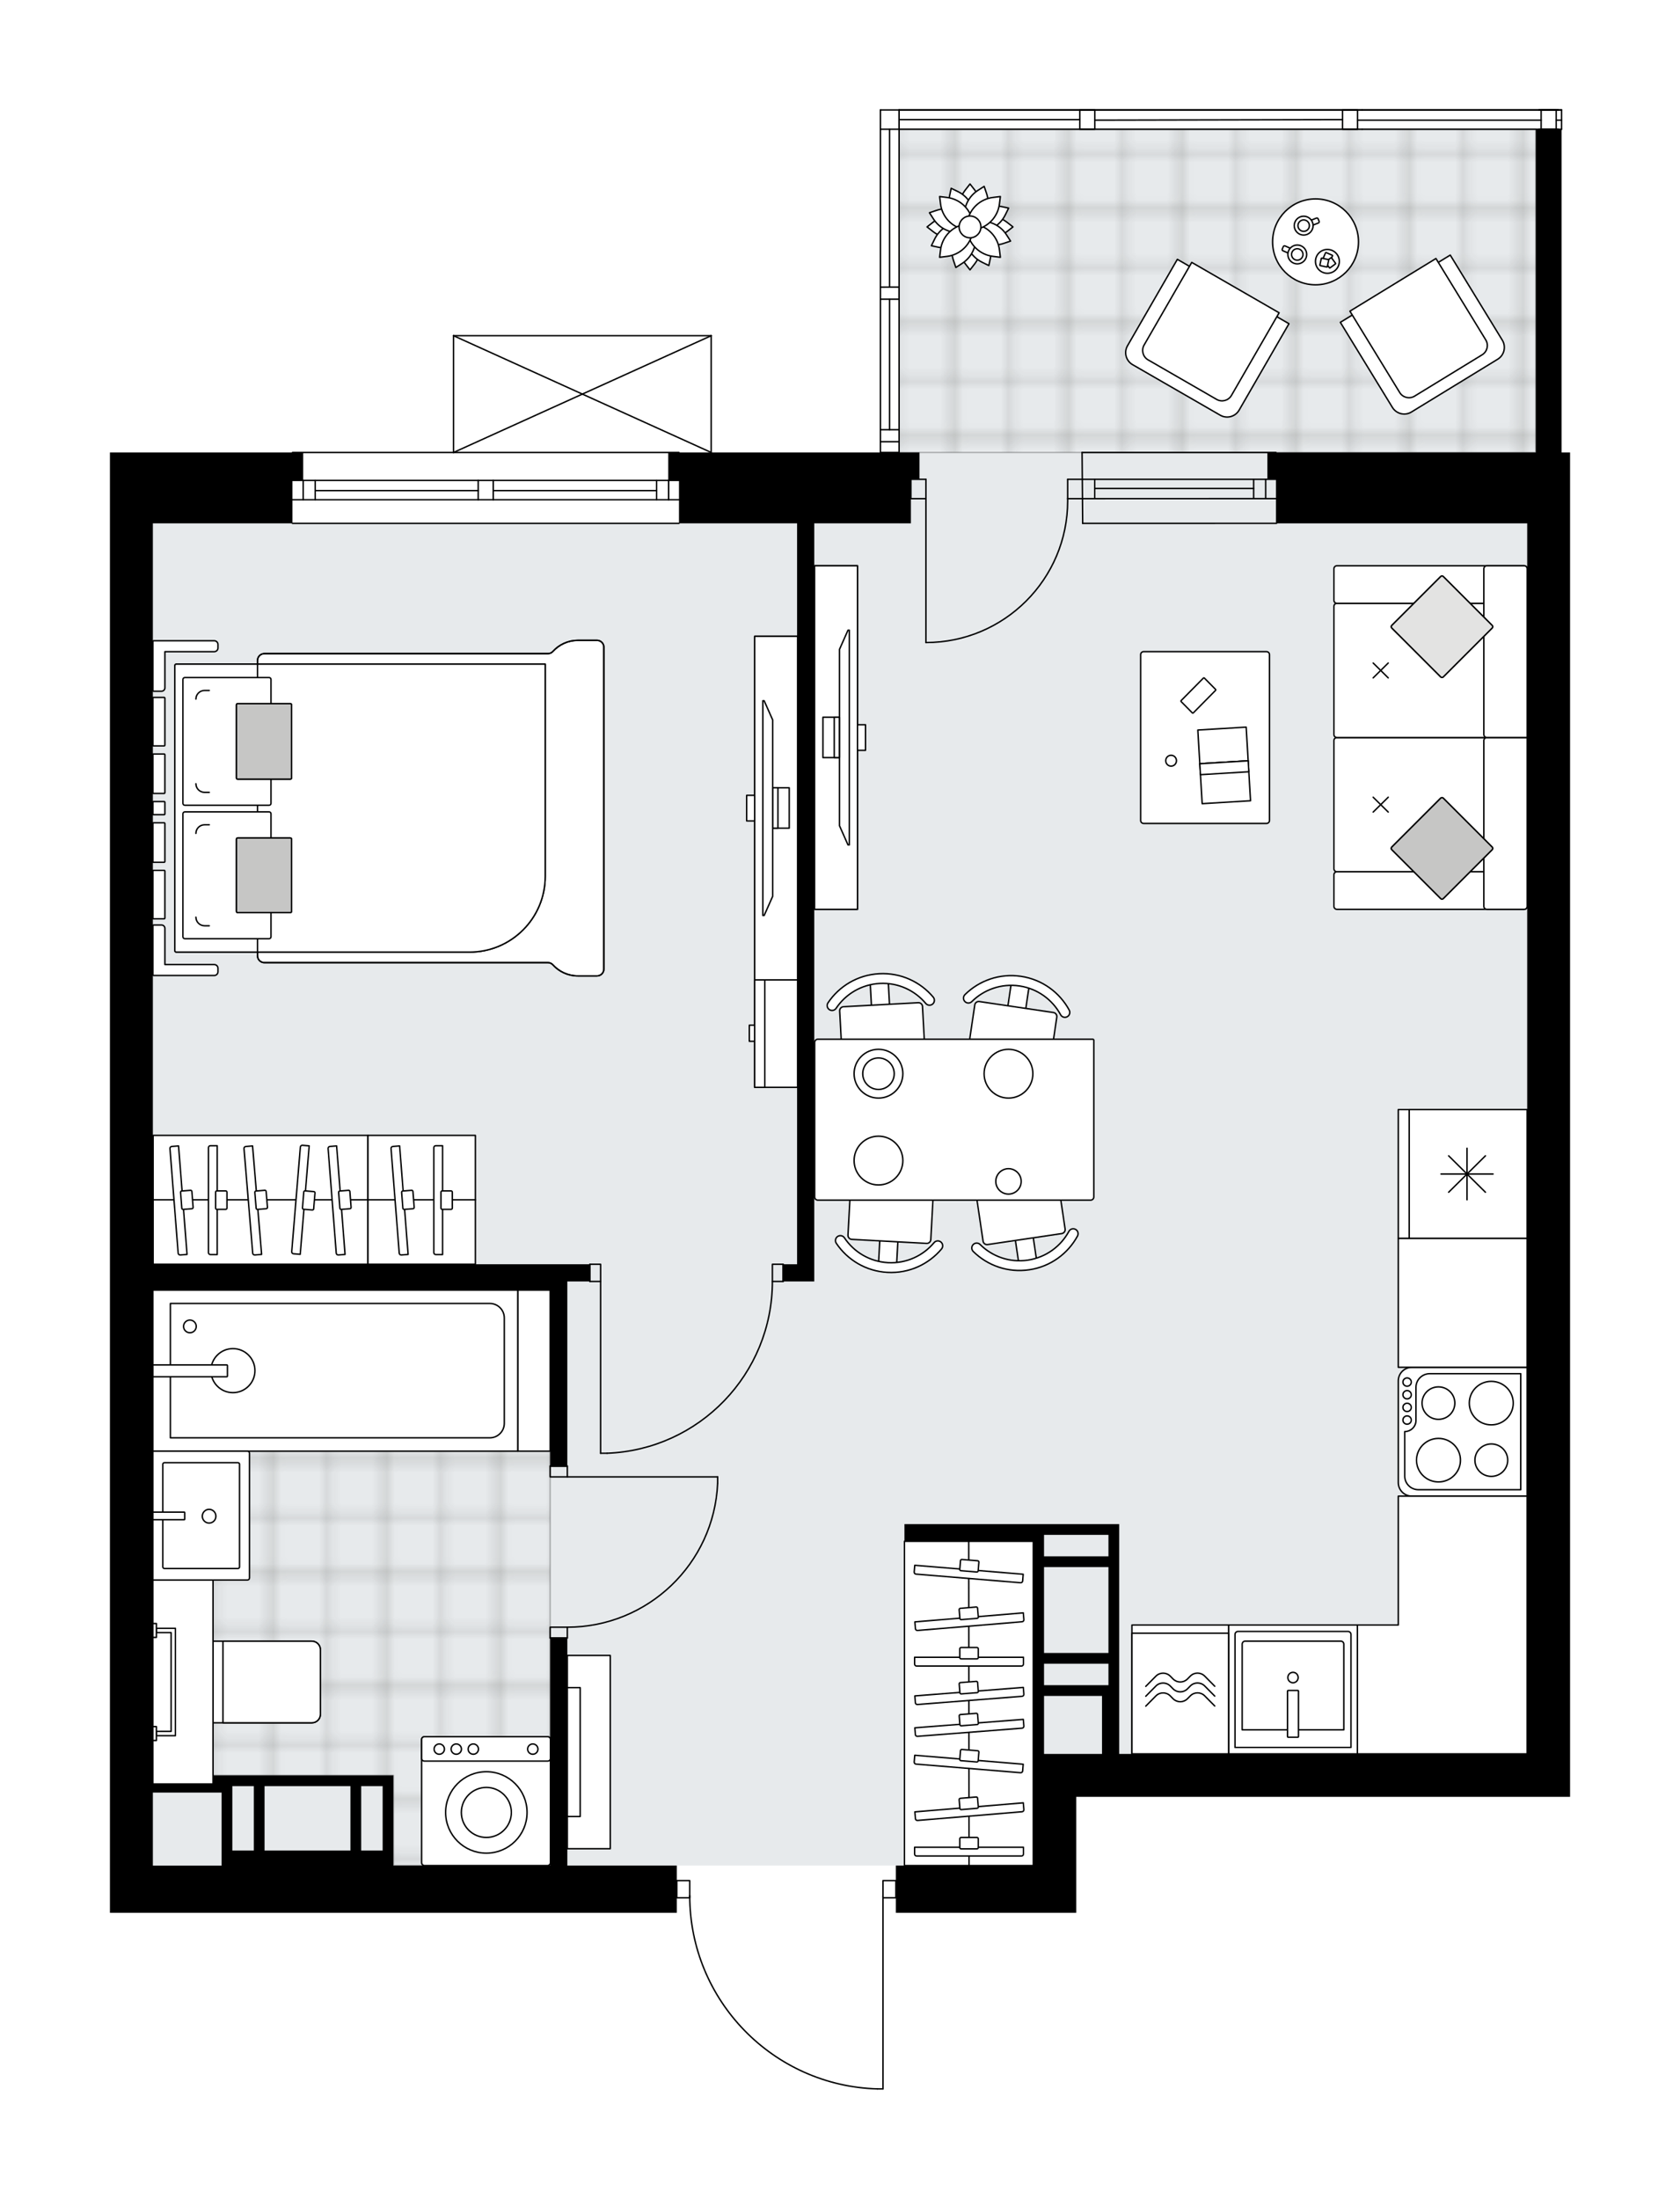 <svg xmlns="http://www.w3.org/2000/svg" xmlns:xlink="http://www.w3.org/1999/xlink" height="2000px" id="Layer_1" style="enable-background:new 0 0 1528.22 2000;" version="1.1" viewBox="0 0 1528.22 2000" width="1528.22px" x="0px" y="0px" xml:space="preserve">
<style type="text/css">
	.st0{fill:none;}
	.st1{opacity:0.25;fill:none;stroke:#1D1D1B;stroke-width:0.4;stroke-miterlimit:10;}
	.st2{fill:#FFFFFF;}
	.st3{fill:#E7EAEC;}
	
		.st4{fill:url(#SVGID_1_);stroke:#000000;stroke-width:1.3;stroke-linecap:round;stroke-linejoin:round;stroke-miterlimit:10;stroke-opacity:0.25;}
	
		.st5{fill:url(#SVGID_00000058591132858257036070000015488335201582448552_);stroke:#000000;stroke-width:1.3;stroke-linecap:round;stroke-linejoin:round;stroke-miterlimit:10;stroke-opacity:0.25;}
	.st6{fill:none;stroke:#000000;stroke-width:1.3;stroke-linecap:round;stroke-linejoin:round;stroke-miterlimit:10;}
	.st7{fill:#FFFFFF;stroke:#000000;stroke-width:1.3;stroke-linecap:round;stroke-linejoin:round;stroke-miterlimit:10;}
	.st8{fill:none;stroke:#000000;stroke-width:1.3;stroke-linecap:round;stroke-linejoin:round;}
	.st9{fill:none;stroke:#000000;stroke-width:1.3;stroke-linecap:round;stroke-linejoin:round;stroke-dasharray:10.292,10.292;}
	.st10{fill:none;stroke:#000000;stroke-width:1.3;stroke-linecap:round;stroke-linejoin:round;stroke-dasharray:10.407,10.407;}
	.st11{fill:#C6C6C5;stroke:#000000;stroke-width:1.3;stroke-linecap:round;stroke-linejoin:round;stroke-miterlimit:10;}
	.st12{fill:#E3E3E2;stroke:#000000;stroke-width:1.3;stroke-linecap:round;stroke-linejoin:round;stroke-miterlimit:10;}
	.st13{font-family:'Arial-BoldMT';}
	.st14{font-size:102.381px;}
	.st15{font-size:86.63px;}
	.st16{font-family:'ArialMT';}
	.st17{font-size:40px;}
</style>
<pattern height="14.17" id="New_Pattern_Swatch_1" patternUnits="userSpaceOnUse" style="overflow:visible;" viewBox="7.29 -21.46 14.17 14.17" width="14.17" x="-620.13" y="-1948.07">
	<g>
		<rect class="st0" height="14.17" width="14.17" x="7.29" y="-21.46" />
		<g>
			<rect class="st1" height="7.09" width="7.09" x="14.37" y="-7.29" />
		</g>
		<g>
			<rect class="st1" height="7.09" width="7.09" x="0.2" y="-7.29" />
		</g>
		<g>
			<rect class="st1" height="7.09" width="7.09" x="21.46" y="-14.37" />
		</g>
		<g>
			<rect class="st1" height="7.09" width="7.09" x="7.29" y="-14.37" />
			<rect class="st1" height="7.09" width="7.09" x="14.37" y="-21.46" />
		</g>
		<g>
			<rect class="st1" height="7.09" width="7.09" x="0.2" y="-21.46" />
		</g>
		<g>
			<rect class="st1" height="7.09" width="7.09" x="21.46" y="-28.55" />
		</g>
		<g>
			<rect class="st1" height="7.09" width="7.09" x="7.29" y="-28.55" />
		</g>
	</g>
</pattern>
<path class="st2" d="M1428.22,411.56v64.46v312.54v595.77  v250.03h-39.07H979.01v105.48h-39.07H814.93v-13.02c0,0,0,0,0,0h-11.07V1900c0,0.36-0.29,0.65-0.65,0.65h-5.12  c-0.01,0-0.01,0-0.02,0c-46.15-1.37-89.28-20.36-121.44-53.49c-31.55-32.5-49.18-75.14-49.84-120.34h-11.1c0,0,0,0,0,0v13.02H139.07  H100v-355.51V788.49V476.02v-64.46h165.38c0-0.36,0.29-0.65,0.65-0.65h145.85V305.34c0,0,0-0.01,0-0.01c0-0.04,0.02-0.07,0.02-0.11  c0.01-0.05,0.01-0.1,0.03-0.15c0,0,0,0,0-0.01c0.01-0.02,0.03-0.04,0.04-0.06c0.03-0.05,0.06-0.1,0.1-0.14  c0.03-0.03,0.06-0.04,0.09-0.06c0.04-0.03,0.07-0.05,0.12-0.07c0.05-0.02,0.1-0.02,0.15-0.03c0.03,0,0.05-0.02,0.09-0.02h0.02  c0,0,0,0,0,0h234.36c0,0,0,0,0.01,0h0.01c0.03,0,0.05,0.01,0.08,0.02c0.05,0.01,0.11,0.01,0.16,0.03c0.04,0.02,0.08,0.05,0.12,0.07  c0.03,0.02,0.06,0.04,0.09,0.06c0.04,0.04,0.07,0.09,0.1,0.14c0.01,0.02,0.03,0.03,0.04,0.06c0,0,0,0,0,0.01  c0.02,0.04,0.02,0.1,0.03,0.15c0.01,0.04,0.02,0.07,0.02,0.11c0,0,0,0.01,0,0.01v106.22h152.65V272.17c0,0,0,0,0-0.01s0,0,0-0.01  v-10.99V100c0-0.36,0.29-0.65,0.65-0.65h16.97h164.38h13.67h225.32h13.67h4.2h162.81h13.67h1.95c0.02,0,0.03,0.01,0.05,0.01h2.83  c0.02,0,0.03-0.01,0.05-0.01c0.36,0,0.65,0.29,0.65,0.65v17.58c0,0.09-0.02,0.18-0.06,0.26c-0.1,0.23-0.33,0.39-0.59,0.4v293.32  H1428.22z" id="background" />
<g id="floor">
	<polygon class="st3" points="939.94,1595.3 1389.16,1595.3 1389.16,476.01 1397.03,476.01 1397.03,117.58 817.86,117.58    817.86,476.01 818.8,476.01 817.86,476.02 139.07,476.02 139.07,974.13 139.07,1595.3 139.07,1696.87 939.94,1696.87  " />
	<pattern id="SVGID_1_" patternTransform="matrix(0 6.891 -6.891 0 -34575.691 45191.238)" xlink:href="#New_Pattern_Swatch_1">
	</pattern>
	<polygon class="st4" points="817.86,411.56 817.86,117.58 1397.03,117.58 1397.03,411.56  " />
	
		<pattern id="SVGID_00000132068099997226334870000001792096128805631660_" patternTransform="matrix(0 6.891 -6.891 0 -34575.691 45191.238)" xlink:href="#New_Pattern_Swatch_1">
	</pattern>
	
		<polygon points="   357.84,1614.83 357.84,1696.87 500.44,1696.87 500.44,1173.37 139.07,1173.37 139.07,1614.83  " style="fill:url(#SVGID_00000132068099997226334870000001792096128805631660_);stroke:#000000;stroke-width:1.3;stroke-linecap:round;stroke-linejoin:round;stroke-miterlimit:10;stroke-opacity:0.25;" />
	<g id="LWPOLYLINE_00000183951150058784221450000009674689819989606825_">
		<rect class="st6" height="15.63" width="9.77" x="536.58" y="1149.93" />
	</g>
	<g id="LWPOLYLINE_00000052066760877049266720000016006964099416053146_">
		<rect class="st6" height="15.63" width="9.77" x="702.61" y="1149.93" />
	</g>
	<g id="LINE_00000010292449057634528990000002500345139360022659_">
		<line class="st6" x1="536.58" x2="536.58" y1="1165.56" y2="1149.93" />
	</g>
	<g id="LINE_00000089535590524017752200000008305069771628521368_">
		<line class="st6" x1="712.38" x2="712.38" y1="1165.56" y2="1149.93" />
	</g>
	<g id="LINE_00000139264641105375308610000015847374066452013219_">
		<line class="st6" x1="546.34" x2="546.34" y1="1165.56" y2="1321.83" />
	</g>
	<g id="LINE_00000029006959851739928020000002021882062704644740_">
		<line class="st6" x1="552.2" x2="546.34" y1="1321.83" y2="1321.83" />
	</g>
	<g id="ARC_00000018222208356463538630000006157402682368157370_">
		<path class="st6" d="M702.61,1165.56c-0.04,84.03-66.45,153.02-150.41,156.27" />
	</g>
	<g id="LWPOLYLINE_00000002344983536782117940000018297404798121163679_">
		<rect class="st6" height="9.77" width="15.63" x="500.44" y="1333.55" />
	</g>
	<g id="LWPOLYLINE_00000057867061675798817120000004124133345754301356_">
		<rect class="st6" height="9.77" width="15.63" x="500.44" y="1480.05" />
	</g>
	<g id="LINE_00000083772586400627965620000006989310688090513825_">
		<line class="st6" x1="516.07" x2="500.44" y1="1333.55" y2="1333.55" />
	</g>
	<g id="LINE_00000147931513883289272290000003359330004604103829_">
		<line class="st6" x1="516.07" x2="500.44" y1="1489.81" y2="1489.81" />
	</g>
	<g id="LINE_00000040576325820508122100000017492107189832089526_">
		<line class="st6" x1="516.07" x2="652.8" y1="1343.31" y2="1343.31" />
	</g>
	<g id="ARC_00000170278131286911703100000016776116022679877021_">
		<path class="st6" d="M652.8,1349.17c-3.25,73.17-63.5,130.83-136.74,130.88" />
	</g>
	<g id="LINE_00000142134692844157208720000003907456174161926591_">
		<line class="st6" x1="652.8" x2="652.8" y1="1343.31" y2="1349.17" />
	</g>
	<g id="LWPOLYLINE_00000093170634104464505690000005613972027520297349_">
		<rect class="st6" height="15.63" width="11.72" x="615.69" y="1710.54" />
	</g>
	<g id="LWPOLYLINE_00000045577582552167764300000000909048928391184531_">
		<rect class="st6" height="15.63" width="11.72" x="803.21" y="1710.54" />
	</g>
	<g id="LWPOLYLINE_00000098198781005048361090000010609671098229744534_">
		<path class="st6" d="M798.09,1900c-95.07-2.81-170.68-80.69-170.68-175.8" />
	</g>
	<g id="LINE_00000124154078633339217990000010856912723743301507_">
		<line class="st6" x1="803.21" x2="803.21" y1="1724.2" y2="1900" />
	</g>
	<g id="LINE_00000028299994715067015010000016334278690457494455_">
		<line class="st6" x1="803.21" x2="798.09" y1="1900" y2="1900" />
	</g>
	<g id="ARC_00000116236175354112859760000002592598438062735260_">
		<path class="st6" d="M971.2,453.56c0.01,0.64,0.01,1.28,0.01,1.92c0.01,71.22-57.72,128.95-128.94,128.96" />
	</g>
	<g id="LINE_00000034080908886697766640000018277623596699068074_">
		<line class="st6" x1="842.28" x2="842.28" y1="453.56" y2="584.43" />
	</g>
	<g id="LINE_00000032630652249736385170000003889556572290958213_">
		<line class="st6" x1="984.87" x2="971.2" y1="453.56" y2="453.56" />
	</g>
	<g id="LINE_00000096049897698519550980000012066124704887155092_">
		<line class="st6" x1="971.2" x2="971.2" y1="453.56" y2="435.98" />
	</g>
	<g id="LINE_00000075141622411172830600000004813519402948740243_">
		<line class="st6" x1="971.2" x2="984.87" y1="435.98" y2="435.98" />
	</g>
	<g id="LINE_00000079467490533142922510000017437082623973446528_">
		<line class="st6" x1="828.6" x2="842.28" y1="435.98" y2="435.98" />
	</g>
	<g id="LINE_00000151523096601525217020000017135475979277481878_">
		<line class="st6" x1="842.28" x2="842.28" y1="435.98" y2="453.56" />
	</g>
	<g id="LINE_00000168798203775133993570000014879469279464903594_">
		<line class="st6" x1="842.28" x2="828.6" y1="453.56" y2="453.56" />
	</g>
	<g id="LINE_00000075142729248751357390000016303414282102009519_">
		<line class="st6" x1="828.6" x2="828.6" y1="435.98" y2="453.56" />
	</g>
	<g id="LINE_00000091712754149670410610000008529268905273544367_">
		<line class="st6" x1="617.64" x2="266.04" y1="476.02" y2="476.02" />
	</g>
	<g id="LINE_00000094582952987332139200000017979937729217350279_">
		<line class="st6" x1="266.04" x2="435" y1="436.95" y2="436.95" />
	</g>
	<g id="LINE_00000088852216295076771360000011688153657184454286_">
		<line class="st6" x1="448.67" x2="617.64" y1="436.95" y2="436.95" />
	</g>
	<g id="LINE_00000067196101635194645510000017986311490542185611_">
		<line class="st6" x1="608.22" x2="608.22" y1="454.53" y2="436.95" />
	</g>
	<g id="LINE_00000146472571571517504800000009074377019879616395_">
		<line class="st6" x1="275.8" x2="275.8" y1="454.53" y2="436.95" />
	</g>
	<g id="LINE_00000049922095035975517910000002232324964130941373_">
		<line class="st6" x1="266.04" x2="435" y1="454.53" y2="454.53" />
	</g>
	<g id="LINE_00000098906648424955351080000000517329622641465517_">
		<line class="st6" x1="448.67" x2="617.64" y1="454.53" y2="454.53" />
	</g>
	<g id="LINE_00000029737859356165975360000010336875599332353176_">
		<line class="st6" x1="448.67" x2="597.28" y1="446.23" y2="446.23" />
	</g>
	<g id="LINE_00000116233241571235712900000005567456375597443515_">
		<line class="st6" x1="286.74" x2="435" y1="446.23" y2="446.23" />
	</g>
	<g id="LINE_00000166649868631504941610000002915322788442327476_">
		<line class="st6" x1="286.74" x2="286.74" y1="436.95" y2="454.53" />
	</g>
	<g id="LINE_00000096748184476576256080000010132654899562301072_">
		<line class="st6" x1="608.22" x2="608.22" y1="454.53" y2="436.95" />
	</g>
	<g id="LINE_00000042012817409563381550000016369775992178624146_">
		<line class="st6" x1="597.28" x2="597.28" y1="436.95" y2="454.53" />
	</g>
	<g id="LINE_00000156584483942723794020000016112527374935848337_">
		<line class="st6" x1="435" x2="435" y1="454.53" y2="436.95" />
	</g>
	<g id="LINE_00000062179505208137869440000007579681606957044152_">
		<line class="st6" x1="435" x2="448.67" y1="436.95" y2="436.95" />
	</g>
	<g id="LINE_00000012451504102134458850000011504565553074973371_">
		<line class="st6" x1="448.67" x2="448.67" y1="436.95" y2="454.53" />
	</g>
	<g id="LINE_00000049191298781845788830000015019807354817406397_">
		<line class="st6" x1="448.67" x2="435" y1="454.53" y2="454.53" />
	</g>
	<g id="LINE_00000021100182260725894570000016942460191752871099_">
		<line class="st6" x1="266.04" x2="617.64" y1="411.56" y2="411.56" />
	</g>
	<g id="LINE_00000000204264825874501840000001843218331938201749_">
		<line class="st6" x1="984.87" x2="1161.22" y1="453.56" y2="453.55" />
	</g>
	<g id="LINE_00000070089116754165605300000017429170225643185312_">
		<line class="st6" x1="984.87" x2="1161.22" y1="435.98" y2="435.97" />
	</g>
	<g id="LINE_00000078027621928146095280000003030308562143311512_">
		<line class="st6" x1="995.81" x2="1140.38" y1="444.29" y2="444.27" />
	</g>
	<g id="LINE_00000113342098637777324200000005673533717852248458_">
		<line class="st6" x1="1151.32" x2="1151.32" y1="453.55" y2="435.97" />
	</g>
	<g id="LINE_00000023998352311268446580000002732733406893898423_">
		<line class="st6" x1="995.81" x2="995.81" y1="453.56" y2="435.98" />
	</g>
	<g id="LINE_00000031203352793784764000000016551486757660915124_">
		<line class="st6" x1="984.87" x2="1161.22" y1="476.02" y2="476.01" />
	</g>
	<g id="LINE_00000073702069212087314150000018145688782276298368_">
		<line class="st6" x1="1160.67" x2="984.32" y1="411.56" y2="411.57" />
	</g>
	<g id="LINE_00000049220882051143832040000010651403297310981048_">
		<line class="st6" x1="1140.38" x2="1140.38" y1="453.56" y2="435.98" />
	</g>
	<g id="LINE_00000103967595357172330040000006622986173286574232_">
		<line class="st6" x1="984.87" x2="984.32" y1="476.02" y2="411.57" />
	</g>
	<g id="LINE_00000099623107427415564470000012005563246988783753_">
		<line class="st6" x1="1417.54" x2="1239.1" y1="100" y2="100" />
	</g>
	<g id="LINE_00000142893442963040937340000013449656515835494060_">
		<line class="st6" x1="817.86" x2="817.86" y1="117.58" y2="100" />
	</g>
	<g id="LINE_00000052069145039697268550000014233438224150926727_">
		<line class="st6" x1="1417.54" x2="1239.1" y1="117.58" y2="117.58" />
	</g>
	<g id="LINE_00000129899024149570672700000003450583489901562546_">
		<line class="st6" x1="1221.23" x2="995.91" y1="108.79" y2="109.28" />
	</g>
	<g id="LINE_00000143585628504660277090000015791708355303478203_">
		<line class="st6" x1="1401.91" x2="1234.9" y1="109.28" y2="109.28" />
	</g>
	<g id="LINE_00000137107658633660919850000006126708148341411253_">
		<line class="st6" x1="1417.54" x2="817.86" y1="100" y2="100" />
	</g>
	<g id="LWPOLYLINE_00000029740099633500851440000004484177819174227588_">
		<rect class="st6" height="17.58" width="13.67" x="1221.23" y="100" />
	</g>
	<g id="LWPOLYLINE_00000080884901051565182110000016335452546844188849_">
		<line class="st6" x1="1239.1" x2="800.89" y1="100" y2="100" />
	</g>
	<g id="LWPOLYLINE_00000150081995760332055070000009763233669153264539_">
		<line class="st6" x1="1239.1" x2="817.86" y1="117.58" y2="117.58" />
	</g>
	<g id="LWPOLYLINE_00000053508259105165510640000005795942461589569944_">
		<rect class="st6" height="17.58" width="13.67" x="982.24" y="100" />
	</g>
	<g id="LINE_00000025412556367634278590000001300282665122537376_">
		<line class="st6" x1="800.89" x2="817.86" y1="117.58" y2="117.58" />
	</g>
	<g id="LINE_00000035514093744760295070000006677887473084372352_">
		<line class="st6" x1="982.24" x2="817.86" y1="108.79" y2="108.79" />
	</g>
	<g id="LINE_00000010309901673719204570000017574325054508749729_">
		<polyline class="st6" points="1420.46,100.01 1417.54,100.01 1415.6,100.01 1401.93,100.01 1399.96,100.01   " />
	</g>
	<g id="LINE_00000037676980274975073000000006678880991932550574_">
		<polyline class="st6" points="1420.46,117.59 1417.54,117.59 1415.6,117.59 1401.93,117.59 1399.96,117.59   " />
	</g>
	<g id="LINE_00000052819629570512305780000017496729099919217307_">
		<line class="st6" x1="1420.46" x2="1415.6" y1="109.28" y2="109.28" />
	</g>
	<g id="LINE_00000168076329884733310710000008064313100591417767_">
		<polyline class="st6" points="1420.46,100.01 1417.54,100.01 1415.6,100.01 1401.93,100.01 1399.96,100.01   " />
	</g>
	<g id="LWPOLYLINE_00000174600302060307650080000006201217835041601445_">
		<rect class="st6" height="17.58" width="13.67" x="1401.91" y="100" />
	</g>
	<g id="LINE_00000174597949932362020010000011456428363758459835_">
		<line class="st6" x1="817.86" x2="817.86" y1="100" y2="411.56" />
	</g>
	<g id="LINE_00000178170108411743698280000004551912677433515670_">
		<line class="st6" x1="817.86" x2="800.89" y1="401.79" y2="401.79" />
	</g>
	<g id="LINE_00000167359394227065896650000005941090596049802120_">
		<line class="st6" x1="809.19" x2="809.19" y1="261.03" y2="117.58" />
	</g>
	<g id="LINE_00000070838499091820087190000003324319757681140619_">
		<line class="st6" x1="800.89" x2="800.89" y1="261.17" y2="100" />
	</g>
	<g id="LINE_00000111905958491615980770000008161099628595202445_">
		<line class="st6" x1="800.89" x2="817.86" y1="390.85" y2="390.85" />
	</g>
	<g id="LINE_00000082327671776934762820000007986692749146262695_">
		<line class="st6" x1="800.89" x2="817.86" y1="411.56" y2="411.56" />
	</g>
	<g id="LWPOLYLINE_00000147921548068777785650000017324930729827382675_">
		<polygon class="st6" points="817.86,261.15 817.86,272.14 800.89,272.16 800.89,261.17   " />
	</g>
	<g id="LINE_00000025445090869660784890000011262032616852486564_">
		<line class="st6" x1="800.89" x2="800.89" y1="272.17" y2="411.56" />
	</g>
	<g id="LINE_00000163046138061756976980000005844380061512501949_">
		<line class="st6" x1="809.19" x2="809.19" y1="272.16" y2="390.88" />
	</g>
	<line class="st6" x1="1420.47" x2="1420.47" y1="117.58" y2="100" />
	<g id="LINE_00000109029114838168738420000004279678145605134976_">
		<line class="st6" x1="412.54" x2="646.94" y1="305.34" y2="305.34" />
	</g>
	<g id="LINE_00000093872449095771532830000016450571087340780432_">
		<line class="st6" x1="646.94" x2="646.94" y1="305.34" y2="411.56" />
	</g>
	<g id="LINE_00000084501717539399965690000017495052942341677736_">
		<line class="st6" x1="412.54" x2="412.54" y1="411.56" y2="305.34" />
	</g>
	<g id="LWPOLYLINE_00000168078787676323446960000000833319609215994758_">
		<line class="st6" x1="646.94" x2="412.54" y1="411.56" y2="305.34" />
	</g>
	<g id="LWPOLYLINE_00000148641116061483239490000011331598387899383943_">
		<line class="st6" x1="412.54" x2="646.94" y1="411.56" y2="305.34" />
	</g>
	<g>
		<path d="M1420.47,411.56V117.58l-23.44,0.08v293.9h-236.36h-7.81v24.42h7.81v40.04h228.54v312.54v595.77h-0.06v210.96h-371.08    v-52.74v-146.5v-9.77h-68.37h-9.77h-117.2v15.63h117.2v193.38v101.57H814.93v42.97h125.01h39.07v-105.48h410.14h39.07v-250.03    V788.56V476.02v-64.46H1420.47z M949.71,1396.05h58.6v19.53h-58.6V1396.05z M949.71,1425.35h58.6v78.13h-58.6V1425.35z     M949.71,1513.25h58.6v19.53h-58.6V1513.25z M979.01,1595.3h-29.3v-52.74h52.74v52.74H979.01z" />
		<polygon points="828.6,435.98 836.42,435.98 836.42,411.56 828.6,411.56 617.64,411.56 607.87,411.56 607.87,436.95     617.64,436.95 617.64,476.02 725.07,476.02 725.07,1149.93 712.38,1149.93 712.38,1165.56 725.07,1165.56 740.7,1165.56     740.7,476.02 828.6,476.02   " />
		<path d="M516.07,1489.81h-15.63v207.06h-142.6v-13.67v-68.37h-9.77H211.34h-9.77h-62.51v-230.5v-210.96h361.37v160.18h15.63    v-167.99h20.51v-15.63h-36.14H139.07V788.49V476.02h126.97v-39.07h9.77v-25.39h-9.77H100v64.46v312.47v595.84v355.51h39.07h476.62    v-42.97h-99.62V1489.81z M348.08,1624.6v58.6h-19.53v-58.6H348.08z M318.78,1624.6v58.6h-78.13v-58.6H318.78z M230.87,1624.6v58.6    h-19.53v-58.6H230.87z M139.07,1630.46h62.51v52.74v9.77v3.91h-62.51V1630.46z" />
	</g>
</g>
<g id="mebel">
	<g>
		<path class="st7" d="M386.25,1579.67h111.73c1.51,0,2.73,1.22,2.73,2.73v111.73c0,1.51-1.22,2.73-2.73,2.73H386.25    c-1.51,0-2.73-1.22-2.73-2.73V1582.4C383.52,1580.89,384.74,1579.67,386.25,1579.67z" />
		<path class="st7" d="M385.99,1579.67h112.26c1.37,0,2.47,1.11,2.47,2.47v17.23c0,1.37-1.11,2.47-2.47,2.47H385.99    c-1.37,0-2.47-1.11-2.47-2.47v-17.23C383.52,1580.78,384.63,1579.67,385.99,1579.67z" />
		<circle class="st7" cx="442.41" cy="1648.53" r="37.04" />
		<circle class="st7" cx="442.41" cy="1648.53" r="22.75" />
		<ellipse class="st7" cx="399.58" cy="1590.92" rx="4.7" ry="4.67" />
		<ellipse class="st7" cx="415.06" cy="1590.92" rx="4.7" ry="4.67" />
		<ellipse class="st7" cx="430.54" cy="1590.92" rx="4.7" ry="4.67" />
		<ellipse class="st7" cx="484.66" cy="1590.92" rx="4.7" ry="4.67" />
	</g>
	<g>
		
			<rect class="st7" height="332.07" transform="matrix(6.258975e-11 1 -1 6.258975e-11 1551.765 941.599)" width="146.5" x="231.83" y="1080.65" />
		<path class="st7" d="M458.74,1198.78v95.81c0,7.29-5.91,13.21-13.21,13.21H154.99v-122.22h290.54    C452.82,1185.57,458.74,1191.48,458.74,1198.78z" />
		<circle class="st7" cx="211.88" cy="1246.68" r="20.03" />
		<path class="st7" d="M172.74,1212.22c3.18,0,5.77-2.58,5.77-5.77c0-3.18-2.58-5.77-5.77-5.77s-5.77,2.58-5.77,5.77    C166.98,1209.64,169.56,1212.22,172.74,1212.22z" />
		<path class="st7" d="M206.9,1242.13v9.47c0,0.35-0.28,0.64-0.63,0.64h-66.58c-0.35,0-0.63-0.28-0.63-0.64v-9.47    c0-0.35,0.28-0.64,0.63-0.64h66.58C206.62,1241.5,206.9,1241.78,206.9,1242.13z" />
	</g>
	<g>
		<g>
			<path class="st7" d="M291.45,1559.2v-58.63c0-4.31-3.49-7.8-7.8-7.8h-89.87V1567h89.87C287.96,1567,291.45,1563.51,291.45,1559.2     z" />
			<path class="st7" d="M291.45,1559.2v-58.63c0-4.31-3.49-7.8-7.8-7.8H202.8V1567h80.85C287.96,1567,291.45,1563.51,291.45,1559.2z     " />
		</g>
		
			<rect class="st7" height="54.73" transform="matrix(5.395957e-11 -1 1 5.395957e-11 -1363.474 1696.302)" width="185.51" x="73.66" y="1502.52" />
		<g>
			<g id="LWPOLYLINE_00000094610440728978521430000012262482925946191799_">
				<polygon class="st7" points="142.26,1574.82 155.66,1574.81 155.65,1484.96 142.26,1484.96 142.26,1481.05 159.56,1481.05       159.56,1578.72 142.26,1578.72     " />
			</g>
			<g id="LWPOLYLINE_00000034797927908132871230000003578687992072648887_">
				<rect class="st7" height="12.64" width="3.21" x="139.05" y="1570.45" />
			</g>
			<g id="LWPOLYLINE_00000016061041481570710110000018070264132609520796_">
				<rect class="st7" height="12.64" width="3.21" x="139.05" y="1476.69" />
			</g>
		</g>
	</g>
	
		<rect class="st7" height="29.34" transform="matrix(6.123234e-17 -1 1 6.123234e-17 -760.894 1732.469)" width="146.5" x="412.54" y="1232.01" />
	<g>
		<g>
			<circle class="st7" cx="1196.69" cy="219.98" r="39.07" />
			<g>
				<g>
					<path class="st7" d="M1168.93,223.69c-0.6-0.26-1.3,0.01-1.56,0.62l-0.96,2.22c-0.26,0.6,0.01,1.3,0.62,1.56l5.19,2.25       l1.91-4.39L1168.93,223.69z" />
					
						<rect class="st7" height="4.79" transform="matrix(0.398 -0.917 0.917 0.398 497.188 1216.025)" width="4.79" x="1172.97" y="226.7" />
				</g>
				<circle class="st7" cx="1180.07" cy="231.44" r="8.58" />
				<circle class="st7" cx="1180.07" cy="231.44" r="5.2" />
			</g>
			<g>
				<g>
					<path class="st7" d="M1199.25,202.83c0.61-0.24,0.91-0.93,0.67-1.54l-0.89-2.25c-0.24-0.61-0.93-0.91-1.54-0.67l-5.26,2.08       l1.76,4.45L1199.25,202.83z" />
					
						<rect class="st7" height="4.79" transform="matrix(0.93 -0.367 0.367 0.93 8.407 451.328)" width="4.79" x="1188.49" y="201.17" />
				</g>
				<circle class="st7" cx="1185.89" cy="205.23" r="8.58" />
				<circle class="st7" cx="1185.89" cy="205.23" r="5.2" />
			</g>
			<g>
				<circle class="st7" cx="1207.47" cy="237.74" r="10.85" />
				<g>
					<path class="st7" d="M1209.25,238.53l-5.78-2.51c-0.15-0.06-0.22-0.24-0.15-0.39l2.51-5.78c0.06-0.15,0.24-0.22,0.39-0.15       l5.78,2.51c0.15,0.06,0.22,0.24,0.15,0.39l-2.51,5.78C1209.57,238.52,1209.39,238.59,1209.25,238.53z" />
					<path class="st7" d="M1209.39,243.65l-3.75-5.07c-0.1-0.13-0.07-0.31,0.06-0.41l5.07-3.75c0.13-0.1,0.31-0.07,0.41,0.06       l3.75,5.07c0.1,0.13,0.07,0.31-0.06,0.41l-5.07,3.75C1209.67,243.81,1209.48,243.78,1209.39,243.65z" />
					<path class="st7" d="M1207.01,242.88l-6.17-1.33c-0.16-0.03-0.26-0.19-0.23-0.35l1.33-6.17c0.03-0.16,0.19-0.26,0.35-0.23       l6.17,1.33c0.16,0.03,0.26,0.19,0.23,0.35l-1.33,6.17C1207.33,242.82,1207.17,242.92,1207.01,242.88z" />
				</g>
			</g>
		</g>
		<g>
			<path class="st7" d="M1070.98,235.88l101.53,58.55l-45.33,78.6c-3.47,6.02-11.17,8.09-17.2,4.62l-79.71-45.97     c-6.02-3.47-8.09-11.17-4.62-17.2L1070.98,235.88z" />
			<path class="st7" d="M1084.07,238.67l79.47,45.83l-43.35,75.18c-2.72,4.71-8.74,6.33-13.46,3.61l-62.39-35.98     c-4.71-2.72-6.33-8.75-3.61-13.46L1084.07,238.67z" />
		</g>
		<g>
			<path class="st7" d="M1319.22,232.01l-99.97,61.18l47.36,77.39c3.63,5.93,11.38,7.8,17.31,4.17l78.49-48.03     c5.93-3.63,7.8-11.38,4.17-17.31L1319.22,232.01z" />
			<path class="st7" d="M1306.21,235.14l-78.25,47.88l45.3,74.02c2.84,4.64,8.91,6.1,13.55,3.26l61.44-37.6     c4.64-2.84,6.1-8.91,3.26-13.55L1306.21,235.14z" />
		</g>
	</g>
	<g>
		<path class="st7" d="M226.95,1321.83v113.41c0,1.05-0.85,1.9-1.9,1.9h-86v-117.2h86C226.1,1319.93,226.95,1320.78,226.95,1321.83z    " />
		<path class="st7" d="M217.89,1331.85v93.36c0,0.8-0.65,1.44-1.44,1.44h-66.91c-0.8,0-1.44-0.65-1.44-1.44v-93.36    c0-0.8,0.65-1.44,1.44-1.44h66.91C217.25,1330.41,217.89,1331.06,217.89,1331.85z" />
		<path class="st7" d="M190.21,1385.34c3.42,0,6.19-2.8,6.19-6.25s-2.77-6.25-6.19-6.25s-6.19,2.8-6.19,6.25    S186.8,1385.34,190.21,1385.34z" />
		<path class="st7" d="M168,1375.7v6.27c0,0.18-0.15,0.33-0.33,0.33h-28.29c-0.18,0-0.33-0.15-0.33-0.33v-6.27    c0-0.18,0.15-0.33,0.33-0.33h28.29C167.86,1375.37,168,1375.52,168,1375.7z" />
	</g>
	<g>
		<g>
			<g>
				<path class="st7" d="M146.9,841.36h-7.34c-0.25,0-0.47,0.22-0.47,0.46v44.94c0,0.28,0.25,0.52,0.53,0.52h55.24      c1.9,0,3.42-1.54,3.42-3.43v-3.12c0-1.88-1.52-3.4-3.42-3.4h-44.85v-32.89C150.01,842.75,148.61,841.36,146.9,841.36z" />
				<path class="st7" d="M150,792.33v42.71c0,0.38-0.31,0.69-0.69,0.69H139.2c-0.06,0-0.1-0.05-0.1-0.1v-43.88      c0-0.06,0.05-0.1,0.1-0.1h10.11C149.69,791.64,150,791.95,150,792.33z" />
				<path class="st7" d="M150,749.08v34.51c0,0.38-0.31,0.69-0.69,0.69H139.2c-0.06,0-0.1-0.05-0.1-0.1v-35.68      c0-0.06,0.05-0.1,0.1-0.1h10.11C149.69,748.39,150,748.7,150,749.08z" />
				<path class="st7" d="M150,729.75v10.58c0,0.38-0.31,0.69-0.69,0.69H139.2c-0.06,0-0.1-0.05-0.1-0.1v-11.76      c0-0.06,0.05-0.1,0.1-0.1h10.11C149.69,729.06,150,729.37,150,729.75z" />
				<path class="st7" d="M146.9,628.72h-7.34c-0.25,0-0.47-0.22-0.47-0.46v-44.94c0-0.28,0.25-0.52,0.53-0.52h55.24      c1.9,0,3.42,1.54,3.42,3.43v3.12c0,1.88-1.52,3.4-3.42,3.4h-44.85v32.89C150.01,627.33,148.61,628.72,146.9,628.72z" />
				<path class="st7" d="M150,677.75v-42.71c0-0.38-0.31-0.69-0.69-0.69H139.2c-0.06,0-0.1,0.05-0.1,0.1v43.88      c0,0.06,0.05,0.1,0.1,0.1h10.11C149.69,678.44,150,678.13,150,677.75z" />
				<path class="st7" d="M150,721V686.5c0-0.38-0.31-0.69-0.69-0.69H139.2c-0.06,0-0.1,0.05-0.1,0.1v35.68c0,0.06,0.05,0.1,0.1,0.1      h10.11C149.69,721.69,150,721.38,150,721z" />
			</g>
			<path class="st7" d="M543.07,582.43h-17.32c-9.08,0-17.26,3.95-22.89,10.16c-1.12,1.27-2.8,1.92-4.48,1.92h-257.9     c-3.42,0-6.22,2.78-6.22,6.18V869.4c0,3.4,2.8,6.18,6.22,6.18h257.9c1.68,0,3.36,0.68,4.48,1.92     c5.63,6.24,13.81,10.16,22.89,10.16h17.32c3.42,0,6.22-2.75,6.22-6.18V588.6C549.3,585.21,546.5,582.43,543.07,582.43z" />
			<path class="st7" d="M495.94,604.07v193.05c0,38.05-30.84,68.89-68.89,68.89H160.42c-0.76,0-1.38-0.62-1.38-1.38V605.45     c0-0.76,0.62-1.38,1.38-1.38H495.94z" />
			<path class="st7" d="M495.94,604.07v193.05c0,38.05-30.84,68.89-68.89,68.89H160.42c-0.76,0-1.38-0.62-1.38-1.38V605.45     c0-0.76,0.62-1.38,1.38-1.38H495.94z" />
			<path class="st6" d="M543.07,582.43h-17.32c-9.08,0-17.26,3.95-22.89,10.16c-1.12,1.27-2.8,1.92-4.48,1.92h-257.9     c-3.42,0-6.22,2.78-6.22,6.18V869.4c0,3.4,2.8,6.18,6.22,6.18h257.9c1.68,0,3.36,0.68,4.48,1.92     c5.63,6.24,13.81,10.16,22.89,10.16h17.32c3.42,0,6.22-2.75,6.22-6.18V588.6C549.3,585.21,546.5,582.43,543.07,582.43z" />
			<path class="st7" d="M166.4,740.2v111.86c0,0.96,0.78,1.75,1.75,1.75h76.62c0.96,0,1.75-0.78,1.75-1.75V740.2     c0-0.96-0.78-1.75-1.75-1.75h-76.62C167.19,738.45,166.4,739.23,166.4,740.2z" />
			<g>
				<path class="st7" d="M178.22,758.02c0-4.33,3.53-7.83,7.89-7.83h4.27" />
				<path class="st7" d="M178.22,834.23c0,4.33,3.53,7.83,7.89,7.83h4.27" />
			</g>
			<path class="st7" d="M215.08,763.29v65.67c0,0.6,0.49,1.09,1.09,1.09h47.93c0.6,0,1.09-0.49,1.09-1.09v-65.67     c0-0.6-0.49-1.09-1.09-1.09h-47.93C215.57,762.2,215.08,762.69,215.08,763.29z" />
			<path class="st11" d="M215.08,763.29v65.67c0,0.6,0.49,1.09,1.09,1.09h47.93c0.6,0,1.09-0.49,1.09-1.09v-65.67     c0-0.6-0.49-1.09-1.09-1.09h-47.93C215.57,762.2,215.08,762.69,215.08,763.29z" />
			<path class="st7" d="M166.4,618.03V730.7c0,0.96,0.78,1.75,1.75,1.75h76.62c0.96,0,1.75-0.78,1.75-1.75V618.03     c0-0.96-0.78-1.75-1.75-1.75h-76.62C167.19,616.28,166.4,617.06,166.4,618.03z" />
			<g>
				<path class="st7" d="M178.22,635.85c0-4.33,3.53-7.83,7.89-7.83h4.27" />
				<path class="st7" d="M178.22,712.88c0,4.33,3.53,7.83,7.89,7.83h4.27" />
			</g>
			<path class="st7" d="M215.08,641.12v66.49c0,0.6,0.49,1.09,1.09,1.09h47.93c0.6,0,1.09-0.49,1.09-1.09v-66.49     c0-0.6-0.49-1.09-1.09-1.09h-47.93C215.57,640.03,215.08,640.52,215.08,641.12z" />
			<path class="st11" d="M215.08,641.12v66.49c0,0.6,0.49,1.09,1.09,1.09h47.93c0.6,0,1.09-0.49,1.09-1.09v-66.49     c0-0.6-0.49-1.09-1.09-1.09h-47.93C215.57,640.03,215.08,640.52,215.08,641.12z" />
		</g>
	</g>
	<g>
		
			<rect class="st7" height="195.41" transform="matrix(-4.516406e-11 1 -1 -4.516406e-11 1328.317 854.332)" width="117.2" x="178.39" y="993.62" />
		<line class="st7" x1="139.29" x2="334.7" y1="1091.32" y2="1091.32" />
		<g>
			<g>
				<path class="st7" d="M189.62,1139.34v-95.46c0-0.98,0.79-1.77,1.77-1.77h6.2v99h-6.2      C190.42,1141.11,189.62,1140.31,189.62,1139.34z" />
				<path class="st7" d="M196.13,1098.85v-14.49c0-0.63,0.51-1.15,1.15-1.15h8.02c0.63,0,1.15,0.51,1.15,1.15v14.49      c0,0.63-0.51,1.15-1.15,1.15h-8.02C196.64,1100,196.13,1099.49,196.13,1098.85z" />
			</g>
			<g>
				<path class="st7" d="M162.06,1139.85l-7.45-95.16c-0.08-0.97,0.65-1.83,1.63-1.9l6.18-0.48l7.73,98.69l-6.18,0.48      C162.99,1141.55,162.14,1140.82,162.06,1139.85z" />
				<path class="st7" d="M165.39,1098.98l-1.13-14.45c-0.05-0.63,0.42-1.18,1.05-1.23l8-0.63c0.63-0.05,1.18,0.42,1.23,1.05      l1.13,14.45c0.05,0.63-0.42,1.18-1.05,1.23l-8,0.63C165.99,1100.08,165.44,1099.61,165.39,1098.98z" />
			</g>
			<g>
				<path class="st7" d="M229.88,1139.87l-7.92-95.13c-0.08-0.97,0.64-1.83,1.62-1.91l6.17-0.51l8.22,98.65l-6.17,0.51      C230.82,1141.57,229.97,1140.84,229.88,1139.87z" />
				<path class="st7" d="M233.01,1098.99l-1.2-14.44c-0.05-0.63,0.42-1.18,1.05-1.24l7.99-0.67c0.63-0.05,1.18,0.42,1.24,1.05      l1.2,14.44c0.05,0.63-0.42,1.18-1.05,1.24l-7.99,0.67C233.61,1100.09,233.06,1099.62,233.01,1098.99z" />
			</g>
			<g>
				<path class="st7" d="M305.87,1139.85l-7.4-95.16c-0.08-0.97,0.65-1.83,1.61-1.9l6.13-0.48l7.67,98.69l-6.13,0.48      C306.79,1141.55,305.94,1140.82,305.87,1139.85z" />
				<path class="st7" d="M309.17,1098.98l-1.12-14.45c-0.05-0.63,0.42-1.18,1.05-1.23l7.94-0.63c0.63-0.05,1.17,0.42,1.22,1.05      l1.12,14.45c0.05,0.63-0.42,1.18-1.05,1.23l-7.94,0.63C309.77,1100.08,309.22,1099.61,309.17,1098.98z" />
			</g>
			<g>
				<path class="st7" d="M265.37,1138.48l7.85-95.13c0.08-0.97,0.93-1.7,1.9-1.62l6.13,0.51l-8.15,98.65l-6.13-0.51      C266.01,1140.3,265.29,1139.45,265.37,1138.48z" />
				<path class="st7" d="M275.14,1098.67l1.19-14.44c0.05-0.63,0.6-1.1,1.23-1.05l7.93,0.66c0.63,0.05,1.09,0.61,1.04,1.24      l-1.19,14.44c-0.05,0.63-0.6,1.1-1.23,1.05l-7.93-0.66C275.55,1099.86,275.08,1099.3,275.14,1098.67z" />
			</g>
		</g>
	</g>
	<g>
		
			<rect class="st7" height="97.74" transform="matrix(-4.516406e-11 1 -1 -4.516406e-11 1474.894 707.755)" width="117.2" x="324.97" y="1042.45" />
		<line class="st7" x1="334.7" x2="432.44" y1="1091.32" y2="1091.32" />
		<g>
			<g>
				<path class="st7" d="M394.62,1139.34v-95.46c0-0.98,0.79-1.77,1.77-1.77h6.2v99h-6.2      C395.41,1141.11,394.62,1140.31,394.62,1139.34z" />
				<path class="st7" d="M401.13,1098.85v-14.49c0-0.63,0.51-1.15,1.15-1.15h8.02c0.63,0,1.15,0.51,1.15,1.15v14.49      c0,0.63-0.51,1.15-1.15,1.15h-8.02C401.64,1100,401.13,1099.49,401.13,1098.85z" />
			</g>
			<g>
				<path class="st7" d="M363.16,1139.85l-7.45-95.16c-0.08-0.97,0.65-1.83,1.63-1.9l6.18-0.48l7.73,98.69l-6.18,0.48      C364.08,1141.55,363.23,1140.82,363.16,1139.85z" />
				<path class="st7" d="M366.48,1098.98l-1.13-14.45c-0.05-0.63,0.42-1.18,1.05-1.23l8-0.63c0.63-0.05,1.18,0.42,1.23,1.05      l1.13,14.45c0.05,0.63-0.42,1.18-1.05,1.23l-8,0.63C367.08,1100.08,366.53,1099.61,366.48,1098.98z" />
			</g>
		</g>
	</g>
	<g>
		<g>
			<rect class="st7" height="312.54" width="39.07" x="686.47" y="578.77" />
			<g>
				<rect class="st7" height="312.54" width="39.07" x="686.47" y="578.77" />
				<rect class="st7" height="23.29" width="7.27" x="679.21" y="723.4" />
			</g>
			<g>
				<polygon class="st7" points="702.87,815.26 702.87,654.82 695.12,637.37 693.94,637.37 693.94,832.71 695.12,832.71     " />
				<rect class="st7" height="36.73" width="14.93" x="703" y="716.56" />
				<rect class="st7" height="36.73" width="4.64" x="703" y="716.56" />
			</g>
		</g>
		<g>
			<rect class="st7" height="97.67" width="39.09" x="686.45" y="891.31" />
			<rect class="st7" height="97.67" width="9.26" x="686.45" y="891.31" />
			<rect class="st7" height="14.66" width="4.82" x="681.63" y="932.48" />
		</g>
	</g>
	<g>
		
			<rect class="st7" height="117.2" transform="matrix(-1.836970e-16 1 -1 -1.836970e-16 2398.405 -262.704)" width="117.2" x="1271.95" y="1009.25" />
		
			<rect class="st7" height="107.26" transform="matrix(-1.836970e-16 1 -1 -1.836970e-16 2403.374 -267.673)" width="117.2" x="1276.92" y="1014.22" />
		<g>
			<g>
				<line class="st7" x1="1334.5" x2="1334.5" y1="1091.29" y2="1044.41" />
				<line class="st7" x1="1358.17" x2="1310.83" y1="1067.85" y2="1067.85" />
			</g>
			<g>
				<line class="st7" x1="1317.76" x2="1351.24" y1="1084.43" y2="1051.28" />
				<line class="st7" x1="1351.24" x2="1317.76" y1="1084.43" y2="1051.28" />
			</g>
		</g>
	</g>
	<g>
		
			<rect class="st7" height="117.2" transform="matrix(-1 -1.224647e-16 1.224647e-16 -1 2352.361 3073.312)" width="117.2" x="1117.58" y="1478.06" />
		<path class="st7" d="M1126.18,1483.9h99.99c1.52,0,2.76,1.23,2.76,2.76v102.75h-105.51v-102.75    C1123.43,1485.14,1124.66,1483.9,1126.18,1483.9z" />
		<path class="st7" d="M1132.71,1492.71h86.94c1.52,0,2.76,1.23,2.76,2.76v77.91h-92.46v-77.91    C1129.95,1493.94,1131.19,1492.71,1132.71,1492.71z" />
		<ellipse class="st7" cx="1176.18" cy="1525.84" rx="4.7" ry="4.75" />
		<path class="st7" d="M1180.69,1537.6h-9.02c-0.27,0-0.48,0.22-0.48,0.48v41.56c0,0.27,0.22,0.48,0.48,0.48h9.02    c0.27,0,0.48-0.22,0.48-0.48v-41.56C1181.17,1537.82,1180.96,1537.6,1180.69,1537.6z" />
	</g>
	<g>
		<path class="st7" d="M1389.16,1243.65h-104.73c-6.89,0-12.47,5.53-12.47,12.35v92.51c0,6.82,5.58,12.35,12.47,12.35h104.73    V1243.65z" />
		<path class="st7" d="M1383.33,1354.99h-93.04c-6.89,0-12.47-5.53-12.47-12.35v-40.53l0,0c5.65,0,10.23-4.53,10.23-10.12v-30.16    c0-6.82,5.58-12.35,12.47-12.35h82.81V1354.99z" />
		<g>
			<g>
				<ellipse class="st7" cx="1356.54" cy="1276.22" rx="19.99" ry="19.79" />
				<ellipse class="st7" cx="1308.49" cy="1276.22" rx="14.91" ry="14.76" />
			</g>
			<g>
				<ellipse class="st7" cx="1308.53" cy="1328.12" rx="19.99" ry="19.79" />
				<ellipse class="st7" cx="1356.58" cy="1328.12" rx="14.91" ry="14.76" />
			</g>
		</g>
		<g>
			<ellipse class="st7" cx="1279.98" cy="1257.09" rx="3.81" ry="3.77" />
			<ellipse class="st7" cx="1279.98" cy="1268.6" rx="3.81" ry="3.77" />
			<ellipse class="st7" cx="1279.98" cy="1280.12" rx="3.81" ry="3.77" />
			<ellipse class="st7" cx="1279.98" cy="1291.63" rx="3.81" ry="3.77" />
		</g>
	</g>
	<g>
		<rect class="st7" height="117.2" width="87.9" x="1029.68" y="1478.06" />
		<rect class="st7" height="109.75" width="87.9" x="1029.68" y="1485.51" />
		<g>
			<path class="st7" d="M1042.27,1533.86l9.19-9.28c3.62-3.65,9.48-3.65,13.1,0l2.53,2.56c3.62,3.65,9.48,3.65,13.1,0l2.58-2.61     c3.62-3.65,9.48-3.65,13.1,0l9.13,9.22" />
			<path class="st7" d="M1042.27,1542.84l9.19-9.28c3.62-3.65,9.48-3.65,13.1,0l2.53,2.56c3.62,3.65,9.48,3.65,13.1,0l2.58-2.61     c3.62-3.65,9.48-3.65,13.1,0l9.13,9.22" />
			<path class="st7" d="M1042.27,1551.83l9.19-9.28c3.62-3.65,9.48-3.65,13.1,0l2.53,2.56c3.62,3.65,9.48,3.65,13.1,0l2.58-2.61     c3.62-3.65,9.48-3.65,13.1,0l9.13,9.22" />
		</g>
	</g>
	<polygon class="st7" points="1271.95,1360.85 1271.95,1478.06 1234.78,1478.06 1234.78,1595.26 1389.16,1595.26 1389.16,1478.06    1389.16,1360.85  " />
	<g>
		<path class="st7" d="M1213.41,790.15V673.61c0-1.53,1.24-2.76,2.76-2.76h170.27c1.53,0,2.76,1.24,2.76,2.76v116.54    c0,1.53-1.24,2.76-2.76,2.76h-170.27C1214.64,792.91,1213.41,791.67,1213.41,790.15z" />
		<path class="st7" d="M1213.41,795.67v28.68c0,1.53,1.24,2.76,2.76,2.76h170.27c1.53,0,2.76-1.24,2.76-2.76v-28.68    c0-1.53-1.24-2.76-2.76-2.76h-170.27C1214.64,792.91,1213.41,794.15,1213.41,795.67z" />
		<path class="st7" d="M1213.41,551.55v116.54c0,1.53,1.24,2.76,2.76,2.76h170.27c1.53,0,2.76-1.24,2.76-2.76V551.55    c0-1.53-1.24-2.76-2.76-2.76h-170.27C1214.64,548.78,1213.41,550.02,1213.41,551.55z" />
		<path class="st7" d="M1213.41,546.02v-28.68c0-1.53,1.24-2.76,2.76-2.76h170.27c1.53,0,2.76,1.24,2.76,2.76v28.68    c0,1.53-1.24,2.76-2.76,2.76h-170.27C1214.64,548.78,1213.41,547.55,1213.41,546.02z" />
		<g>
			<line class="st7" x1="1262.81" x2="1249.11" y1="725.13" y2="738.63" />
			<line class="st7" x1="1262.81" x2="1249.11" y1="738.63" y2="725.13" />
		</g>
		<g>
			<line class="st7" x1="1262.81" x2="1249.11" y1="603.06" y2="616.57" />
			<line class="st7" x1="1262.81" x2="1249.11" y1="616.57" y2="603.06" />
		</g>
		<path class="st7" d="M1349.79,824.35V673.61c0-1.53,1.24-2.76,2.76-2.76h36.65v153.5c0,1.53-1.24,2.76-2.76,2.76h-33.89    C1351.03,827.12,1349.79,825.88,1349.79,824.35z" />
		<path class="st7" d="M1349.79,517.34v150.74c0,1.53,1.24,2.76,2.76,2.76h36.65v-153.5c0-1.53-1.24-2.76-2.76-2.76h-33.89    C1351.03,514.58,1349.79,515.82,1349.79,517.34z" />
		<g>
			<path class="st11" d="M1266.06,772.82l44.48,44.48c0.65,0.65,1.69,0.65,2.34,0l44.48-44.48c0.65-0.65,0.65-1.69,0-2.34     l-44.48-44.48c-0.65-0.65-1.69-0.65-2.34,0l-44.48,44.48C1265.42,771.13,1265.42,772.18,1266.06,772.82z" />
			<path class="st11" d="M1266.06,772.82l44.48,44.48c0.65,0.65,1.69,0.65,2.34,0l44.48-44.48c0.65-0.65,0.65-1.69,0-2.34     l-44.48-44.48c-0.65-0.65-1.69-0.65-2.34,0l-44.48,44.48C1265.42,771.13,1265.42,772.18,1266.06,772.82z" />
		</g>
		<g>
			<path class="st11" d="M1266.06,568.87l44.48-44.47c0.65-0.65,1.69-0.65,2.34,0l44.48,44.47c0.65,0.65,0.65,1.69,0,2.34     l-44.48,44.47c-0.65,0.65-1.69,0.65-2.34,0l-44.48-44.47C1265.42,570.56,1265.42,569.52,1266.06,568.87z" />
			<path class="st12" d="M1266.06,568.87l44.48-44.47c0.65-0.65,1.69-0.65,2.34,0l44.48,44.47c0.65,0.65,0.65,1.69,0,2.34     l-44.48,44.47c-0.65,0.65-1.69,0.65-2.34,0l-44.48-44.47C1265.42,570.56,1265.42,569.52,1266.06,568.87z" />
		</g>
	</g>
	<g>
		
			<rect class="st7" height="312.54" transform="matrix(-1 -1.023405e-10 1.023405e-10 -1 1521.015 1341.695)" width="39.07" x="740.97" y="514.58" />
		
			<rect class="st7" height="312.54" transform="matrix(-1 -1.023405e-10 1.023405e-10 -1 1521.015 1341.695)" width="39.07" x="740.97" y="514.58" />
		
			<rect class="st7" height="23.29" transform="matrix(-1 -8.934954e-11 8.934954e-11 -1 1567.351 1341.695)" width="7.27" x="780.04" y="659.2" />
		<g>
			<polygon class="st7" points="763.65,751.07 763.65,590.63 771.39,573.18 772.58,573.18 772.58,768.52 771.39,768.52    " />
			
				<rect class="st7" height="36.73" transform="matrix(-1 -1.486830e-10 1.486830e-10 -1 1512.108 1341.468)" width="14.93" x="748.59" y="652.37" />
			
				<rect class="st7" height="36.73" transform="matrix(-1 -1.659514e-10 1.659514e-10 -1 1522.397 1341.468)" width="4.64" x="758.88" y="652.37" />
		</g>
	</g>
	<g>
		<rect class="st7" height="175.8" width="39.07" x="516.07" y="1505.74" />
		<g id="LWPOLYLINE_00000049188834923569698810000006234562428156102299_">
			<rect class="st7" height="117.2" width="11.71" x="516.07" y="1535.04" />
		</g>
	</g>
	<g>
		<path class="st7" d="M921.44,206.39l-5.36-4.18c-9.2-7.18-21.97-7.66-31.67-1.18l-2.04,5.36l2.04,5.36    c9.71,6.48,22.48,6.01,31.67-1.18L921.44,206.39z" />
		<path class="st7" d="M843.3,206.39l5.36,4.18c9.2,7.18,21.97,7.66,31.67,1.18l2.04-5.36l-2.04-5.36    c-9.71-6.48-22.48-6.01-31.67,1.18L843.3,206.39z" />
		<path class="st7" d="M882.37,167.33l-4.18,5.36c-7.18,9.2-7.66,21.97-1.18,31.67l5.36,2.04l5.36-2.04    c6.48-9.71,6.01-22.48-1.18-31.67L882.37,167.33z" />
		<path class="st7" d="M882.37,245.46l4.18-5.36c7.18-9.2,7.66-21.97,1.18-31.67l-5.36-2.04l-5.36,2.04    c-6.48,9.71-6.01,22.48,1.18,31.67L882.37,245.46z" />
		<path class="st7" d="M917.49,189.28l-6.65-1.42c-11.42-2.43-23.1,2.74-28.99,12.81l0.52,5.71l4.18,3.93    c11.56,1.58,22.84-4.44,27.96-14.93L917.49,189.28z" />
		<path class="st7" d="M847.25,223.51l6.65,1.42c11.42,2.43,23.1-2.74,28.99-12.81l-0.52-5.71l-4.18-3.93    c-11.56-1.58-22.84,4.44-27.96,14.93L847.25,223.51z" />
		<path class="st7" d="M865.26,171.27l-1.42,6.65c-2.43,11.42,2.74,23.1,12.81,28.99l5.71-0.52l3.93-4.18    c1.58-11.56-4.44-22.84-14.93-27.96L865.26,171.27z" />
		<path class="st7" d="M899.48,241.52l1.42-6.65c2.43-11.42-2.74-23.1-12.81-28.99l-5.71,0.52l-3.93,4.18    c-1.58,11.56,4.44,22.84,14.93,27.96L899.48,241.52z" />
		<path class="st7" d="M919.25,219.28l-3.68-5.72c-6.31-9.82-18.21-14.47-29.51-11.56l-3.69,4.39l0.15,5.73    c7.03,9.32,19.24,13.08,30.29,9.33L919.25,219.28z" />
		<path class="st7" d="M845.49,193.51l3.68,5.72c6.31,9.82,18.21,14.47,29.51,11.56l3.69-4.39l-0.15-5.73    c-7.03-9.32-19.24-13.08-30.29-9.33L845.49,193.51z" />
		<path class="st7" d="M895.25,169.51l-5.72,3.68c-9.82,6.31-14.47,18.21-11.56,29.51l4.39,3.69l5.73-0.15    c9.32-7.03,13.08-19.24,9.33-30.29L895.25,169.51z" />
		<path class="st7" d="M869.49,243.28l5.72-3.68c9.82-6.31,14.47-18.21,11.56-29.51l-4.39-3.69l-5.73,0.15    c-9.32,7.03-13.08,19.24-9.33,30.29L869.49,243.28z" />
		<path class="st7" d="M909.99,234.02l-0.83-6.75c-1.42-11.58-10.12-20.95-21.56-23.23l-5.23,2.35l-2.35,5.23    c2.28,11.45,11.65,20.14,23.23,21.56L909.99,234.02z" />
		<path class="st7" d="M854.74,178.77l0.83,6.75c1.42,11.58,10.12,20.95,21.56,23.23l5.23-2.35l2.35-5.23    c-2.28-11.45-11.65-20.14-23.23-21.56L854.74,178.77z" />
		<path class="st7" d="M909.99,178.77l-6.75,0.83c-11.58,1.42-20.95,10.12-23.23,21.56l2.35,5.23l5.23,2.35    c11.45-2.28,20.14-11.65,21.56-23.23L909.99,178.77z" />
		<path class="st7" d="M854.74,234.02l6.75-0.83c11.58-1.42,20.95-10.12,23.23-21.56l-2.35-5.23l-5.23-2.35    c-11.45,2.28-20.14,11.65-21.56,23.23L854.74,234.02z" />
		<circle class="st7" cx="882.37" cy="206.39" r="9.91" />
	</g>
	<g>
		<path class="st7" d="M1154.8,746.25V595.44c0-1.51-1.22-2.73-2.73-2.73h-111.74c-1.51,0-2.73,1.22-2.73,2.73v150.81    c0,1.51,1.22,2.73,2.73,2.73h111.74C1153.58,748.98,1154.8,747.76,1154.8,746.25z" />
		<g>
			<path class="st7" d="M1074.46,638.17l10.1,10.22c0.26,0.27,0.69,0.27,0.96,0l20.18-20.42c0.27-0.27,0.27-0.7,0-0.97l-10.1-10.22     c-0.26-0.27-0.69-0.27-0.96,0l-20.18,20.42C1074.19,637.47,1074.19,637.9,1074.46,638.17z" />
			<g>
				<ellipse class="st7" cx="1065.29" cy="691.91" rx="4.88" ry="4.94" />
			</g>
		</g>
		<g>
			<polygon class="st7" points="1089.6,664.02 1091.41,694.68 1135.4,692.02 1133.59,661.36    " />
			<polygon class="st7" points="1093.56,730.99 1091.41,694.68 1135.4,692.02 1137.55,728.33    " />
			<polygon class="st7" points="1092,704.63 1091.41,694.68 1135.4,692.02 1135.99,701.96    " />
		</g>
	</g>
	<g>
		<rect class="st7" height="294.96" width="117.2" x="822.74" y="1401.91" />
		<line class="st7" x1="881.49" x2="881.2" y1="1696.87" y2="1401.91" />
		<g>
			<g>
				<g>
					<path class="st7" d="M929.21,1515.36h-95.46c-0.98,0-1.77-0.79-1.77-1.77v-6.2h99v6.2       C930.98,1514.56,930.19,1515.36,929.21,1515.36z" />
					<path class="st7" d="M888.73,1508.85h-14.49c-0.63,0-1.15-0.51-1.15-1.15v-8.02c0-0.63,0.51-1.15,1.15-1.15h14.49       c0.63,0,1.15,0.51,1.15,1.15v8.02C889.88,1508.34,889.36,1508.85,888.73,1508.85z" />
				</g>
				<g>
					<path class="st7" d="M929.72,1542.91l-95.16,7.45c-0.97,0.08-1.83-0.65-1.9-1.63l-0.48-6.18l98.69-7.73l0.48,6.18       C931.43,1541.99,930.7,1542.84,929.72,1542.91z" />
					<path class="st7" d="M888.86,1539.59l-14.45,1.13c-0.63,0.05-1.18-0.42-1.23-1.05l-0.63-8c-0.05-0.63,0.42-1.18,1.05-1.23       l14.45-1.13c0.63-0.05,1.18,0.42,1.23,1.05l0.63,8C889.96,1538.99,889.49,1539.54,888.86,1539.59z" />
				</g>
				<g>
					<path class="st7" d="M929.75,1475.09l-95.13,7.92c-0.97,0.08-1.83-0.64-1.91-1.62l-0.51-6.17l98.65-8.22l0.51,6.17       C931.44,1474.16,930.72,1475.01,929.75,1475.09z" />
					<path class="st7" d="M888.86,1471.97l-14.44,1.2c-0.63,0.05-1.18-0.42-1.24-1.05l-0.67-7.99c-0.05-0.63,0.42-1.18,1.05-1.24       l14.44-1.2c0.63-0.05,1.18,0.42,1.24,1.05l0.67,7.99C889.96,1471.36,889.49,1471.92,888.86,1471.97z" />
				</g>
				<g>
					<path class="st7" d="M928.35,1439.61l-95.13-7.85c-0.97-0.08-1.7-0.93-1.62-1.9l0.51-6.13l98.65,8.15l-0.51,6.13       C930.18,1438.97,929.33,1439.69,928.35,1439.61z" />
					<path class="st7" d="M888.55,1429.84l-14.44-1.19c-0.63-0.05-1.1-0.6-1.05-1.23l0.66-7.93c0.05-0.63,0.61-1.09,1.24-1.04       l14.44,1.19c0.63,0.05,1.1,0.6,1.05,1.23l-0.66,7.93C889.73,1429.43,889.18,1429.9,888.55,1429.84z" />
				</g>
			</g>
			<g>
				<g>
					<path class="st7" d="M929.21,1688.15h-95.46c-0.98,0-1.77-0.79-1.77-1.77v-6.2h99v6.2       C930.98,1687.36,930.19,1688.15,929.21,1688.15z" />
					<path class="st7" d="M888.73,1681.64h-14.49c-0.63,0-1.15-0.51-1.15-1.15v-8.02c0-0.63,0.51-1.15,1.15-1.15h14.49       c0.63,0,1.15,0.51,1.15,1.15v8.02C889.88,1681.13,889.36,1681.64,888.73,1681.64z" />
				</g>
				<g>
					<path class="st7" d="M929.75,1647.89l-95.13,7.92c-0.97,0.08-1.83-0.64-1.91-1.62l-0.51-6.17l98.65-8.22l0.51,6.17       C931.44,1646.95,930.72,1647.81,929.75,1647.89z" />
					<path class="st7" d="M888.86,1644.76l-14.44,1.2c-0.63,0.05-1.18-0.42-1.24-1.05l-0.67-7.99c-0.05-0.63,0.42-1.18,1.05-1.24       l14.44-1.2c0.63-0.05,1.18,0.42,1.24,1.05l0.67,7.99C889.96,1644.16,889.49,1644.71,888.86,1644.76z" />
				</g>
				<g>
					<path class="st7" d="M929.72,1571.9l-95.16,7.4c-0.97,0.08-1.83-0.65-1.9-1.61l-0.48-6.13l98.69-7.67l0.48,6.13       C931.43,1570.98,930.7,1571.83,929.72,1571.9z" />
					<path class="st7" d="M888.86,1568.6l-14.45,1.12c-0.63,0.05-1.18-0.42-1.23-1.05l-0.63-7.94c-0.05-0.63,0.42-1.17,1.05-1.22       l14.45-1.12c0.63-0.05,1.18,0.42,1.23,1.05l0.63,7.94C889.96,1568.01,889.49,1568.55,888.86,1568.6z" />
				</g>
				<g>
					<path class="st7" d="M928.35,1612.4l-95.13-7.85c-0.97-0.08-1.7-0.93-1.62-1.9l0.51-6.13l98.65,8.15l-0.51,6.13       C930.18,1611.77,929.33,1612.48,928.35,1612.4z" />
					<path class="st7" d="M888.55,1602.64l-14.44-1.19c-0.63-0.05-1.1-0.6-1.05-1.23l0.66-7.93c0.05-0.63,0.61-1.09,1.24-1.04       l14.44,1.19c0.63,0.05,1.1,0.6,1.05,1.23l-0.66,7.93C889.73,1602.22,889.18,1602.69,888.55,1602.64z" />
				</g>
			</g>
		</g>
	</g>
	
		<rect class="st7" height="117.2" transform="matrix(6.123234e-17 -1 1 6.123234e-17 145.503 2515.607)" width="117.2" x="1271.95" y="1126.45" />
	<g>
		<g>
			
				<rect class="st7" height="34.49" transform="matrix(-0.999 0.054 -0.054 -0.999 1649.627 1769.685)" width="16.45" x="792.7" y="889.86" />
			<path class="st7" d="M800.25,894.51c16.72-0.9,31.97,6.33,41.92,18.23c2.3,2.75,6.76,1.71,7.64-1.76     c0.01-0.04,0.02-0.07,0.03-0.11c0.34-1.35,0-2.82-0.9-3.89c-11.7-13.92-29.58-22.39-49.18-21.33     c-19.6,1.06-36.47,11.4-46.59,26.5c-0.78,1.16-0.96,2.66-0.47,3.96c0.01,0.04,0.03,0.07,0.04,0.11c1.26,3.35,5.8,3.91,7.79,0.93     C769.14,904.25,783.53,895.41,800.25,894.51z" />
			<path class="st7" d="M767.29,915.69l68.01-3.67c2.02-0.11,3.74,1.44,3.85,3.46l3.55,65.66l-75.33,4.07l-3.55-65.66     C763.72,917.53,765.27,915.8,767.29,915.69z" />
		</g>
		<g>
			
				<rect class="st7" height="34.49" transform="matrix(-0.989 -0.147 0.147 -0.989 1707.722 1944.461)" width="16.45" x="917.32" y="892.03" />
			<path class="st7" d="M927.39,896.8c16.56,2.46,30.06,12.59,37.44,26.24c1.7,3.15,6.28,3.02,7.84-0.2     c0.02-0.03,0.03-0.07,0.05-0.1c0.61-1.25,0.56-2.76-0.1-3.99c-8.68-15.98-24.51-27.85-43.92-30.72     c-19.41-2.88-38.01,3.89-50.95,16.66c-0.99,0.98-1.47,2.41-1.25,3.79c0.01,0.04,0.01,0.07,0.02,0.11     c0.56,3.54,4.9,4.99,7.45,2.47C894.97,900.13,910.83,894.34,927.39,896.8z" />
			<path class="st7" d="M890.86,910.97l67.38,9.99c2,0.3,3.38,2.16,3.09,4.16l-9.64,65.05l-74.62-11.06l9.64-65.05     C887,912.06,888.86,910.67,890.86,910.97z" />
		</g>
		<g>
			
				<rect class="st7" height="34.49" transform="matrix(-0.999 -0.054 0.054 -0.999 1554.496 2313.704)" width="16.45" x="800.25" y="1118.62" />
			<path class="st7" d="M807.8,1148.47c16.72,0.9,31.97-6.33,41.92-18.23c2.3-2.75,6.76-1.71,7.64,1.76     c0.01,0.04,0.02,0.07,0.03,0.11c0.34,1.35,0,2.82-0.9,3.89c-11.7,13.92-29.58,22.39-49.18,21.33     c-19.6-1.06-36.47-11.4-46.59-26.5c-0.78-1.16-0.96-2.66-0.47-3.96c0.01-0.04,0.03-0.07,0.04-0.11c1.26-3.35,5.8-3.91,7.79-0.93     C776.69,1138.73,791.08,1147.56,807.8,1148.47z" />
			<path class="st7" d="M774.84,1127.28l68.01,3.67c2.02,0.11,3.74-1.44,3.85-3.46l3.55-65.66l-75.33-4.07l-3.55,65.66     C771.27,1125.45,772.82,1127.17,774.84,1127.28z" />
		</g>
		<g>
			
				<rect class="st7" height="34.49" transform="matrix(-0.989 0.147 -0.147 -0.989 2022.351 2118.3)" width="16.45" x="924.87" y="1116.45" />
			<path class="st7" d="M934.94,1146.18c16.56-2.46,30.06-12.59,37.44-26.24c1.7-3.15,6.28-3.02,7.84,0.2     c0.02,0.03,0.03,0.07,0.05,0.1c0.61,1.25,0.56,2.76-0.1,3.99c-8.68,15.98-24.51,27.85-43.92,30.72     c-19.41,2.88-38.01-3.89-50.95-16.66c-0.99-0.98-1.47-2.41-1.25-3.79c0.01-0.04,0.01-0.07,0.02-0.11     c0.56-3.54,4.9-4.99,7.45-2.47C902.52,1142.85,918.38,1148.63,934.94,1146.18z" />
			<path class="st7" d="M898.41,1132.01l67.38-9.99c2-0.3,3.38-2.16,3.09-4.16l-9.64-65.05l-74.62,11.06l9.64,65.05     C894.55,1130.92,896.41,1132.3,898.41,1132.01z" />
		</g>
		<g>
			<g>
				<path class="st7" d="M743.97,1091.61H992.1c1.6,0,2.9-1.3,2.9-2.9V946.2c0-0.53-0.43-0.96-0.96-0.96H743.97      c-1.6,0-2.9,1.3-2.9,2.9v140.57C741.07,1090.31,742.36,1091.61,743.97,1091.61z" />
				<circle class="st7" cx="799.11" cy="976.6" r="22.18" />
				<circle class="st7" cx="799.11" cy="976.6" r="14.32" />
				<circle class="st7" cx="917.38" cy="976.6" r="22.18" />
				<circle class="st7" cx="799.11" cy="1055.61" r="22.18" />
				<circle class="st7" cx="917.38" cy="1074.55" r="11.55" />
			</g>
		</g>
	</g>
</g>
</svg>